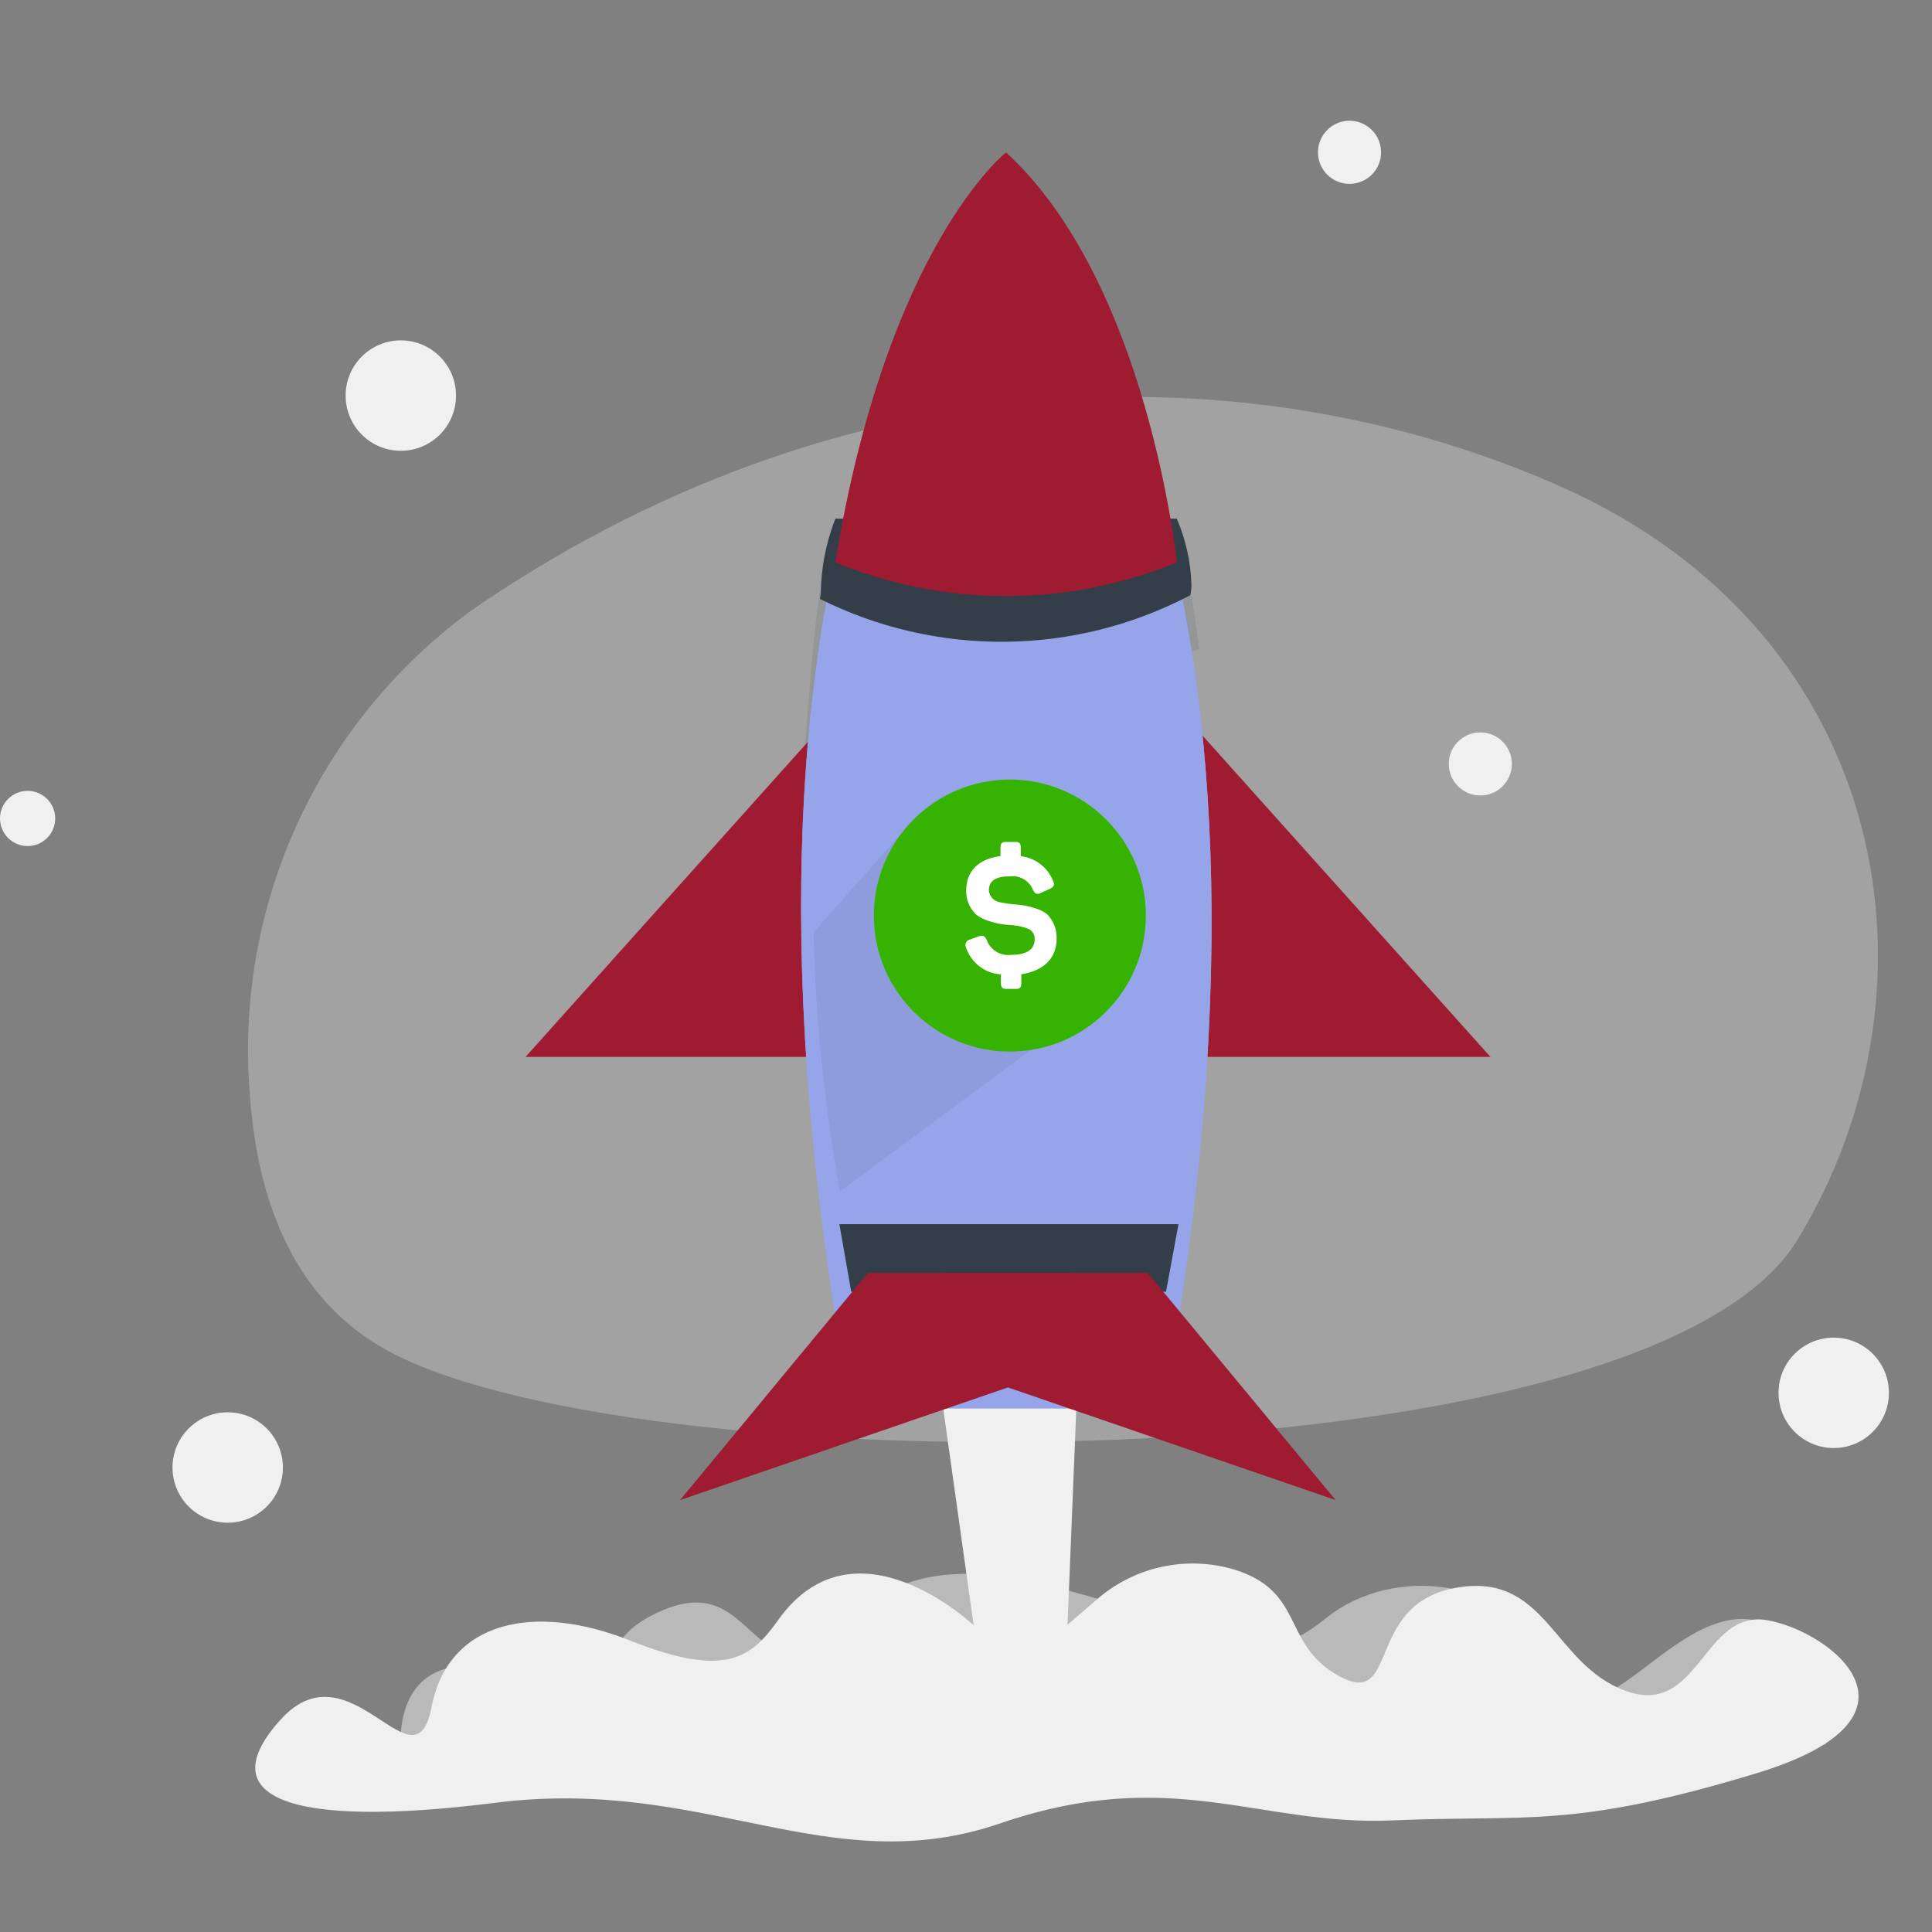 <svg width="112" height="112" viewBox="0 0 112 112" fill="none" xmlns="http://www.w3.org/2000/svg">
<rect x="0" y="0" width="112" height="112" fill="#808080" stroke="none"/>
<path opacity="0.3" d="M27.599 35.194C23.15 38.37 19.602 42.647 17.303 47.606C15.005 52.566 14.034 58.038 14.487 63.485C14.897 69.317 16.847 74.947 21.98 78.019C35.656 86.219 95.365 86.355 104.203 71.872C113.042 57.389 109.754 36.807 90.535 28.233C73.889 20.803 50.19 19.819 27.599 35.194Z" fill="#F0F0F0"/>
<path opacity="0.51" d="M23.262 101.698C23.262 101.698 22.633 97.276 26.257 96.638C29.881 95.999 29.687 101.06 33.037 99.17C36.388 97.281 34.247 95.147 38.365 93.371C42.483 91.595 43.111 95.329 45.944 96.07C48.778 96.811 49.238 88.879 60.936 91.943C72.633 95.007 73.127 96.809 76.913 93.774C80.698 90.739 87.652 91.239 90.069 96.852C92.487 102.465 97.516 91.591 102.784 94.292C108.053 96.993 105.824 101.113 105.824 101.113L92.808 103.673L65.212 102.11C65.212 102.11 32.674 101.79 32.093 101.7C31.512 101.61 23.262 101.698 23.262 101.698Z" fill="#F0F0F0"/>
<path d="M54.6 81.083L56.443 94.219C56.443 94.219 49.547 87.67 45.103 93.926C43.538 96.134 42.024 97.294 36.516 95.1C31.007 92.906 25.988 93.926 25.017 98.964C24.046 104.002 20.319 95.21 16.268 99.687C12.217 104.164 16.588 106.042 28.748 104.506C40.908 102.97 48.027 109.114 57.99 105.701C67.953 102.289 72.976 105.873 80.753 105.53C88.53 105.188 91.121 106.042 101.815 102.801C112.509 99.559 106.189 94.59 102.463 93.927C98.737 93.265 98.503 99.569 94.245 98.023C89.988 96.478 89.663 91.047 84.318 92.062C78.972 93.076 81.239 99.39 77.351 97.001C74.368 95.172 75.566 92.257 71.592 91.001C70.211 90.583 68.747 90.525 67.338 90.833C65.929 91.141 64.622 91.805 63.542 92.761L61.886 94.183L62.453 80.264L54.6 81.083Z" fill="#F0F0F0"/>
<path d="M49.206 40.359L30.467 61.269H50.879L49.206 40.359Z" fill="#9E1B32"/>
<path d="M67.664 40.359L86.403 61.269H65.99L67.664 40.359Z" fill="#9E1B32"/>
<path d="M58.024 11.227V11.099L57.96 11.158L57.896 11.099V11.227C56.269 12.863 39.935 30.783 49.344 81.644H67.434C76.84 30.729 59.691 12.827 58.024 11.227Z" fill="#96A5EA"/>
<path opacity="0.11" d="M69.006 34.012L69.528 37.613C64.639 39.641 59.343 40.491 54.066 40.095C52.658 39.968 51.242 40.198 49.948 40.764C48.653 41.331 47.523 42.215 46.661 43.335C46.661 43.335 47.191 35.925 47.547 34.215L69.006 34.012Z" fill="#333E48"/>
<path d="M58.024 11.227V11.099L57.96 11.158L57.896 11.099V11.227C56.269 12.863 39.935 30.783 49.344 81.644H67.434C76.84 30.729 59.691 12.827 58.024 11.227Z" fill="#96A5EA"/>
<path opacity="0.08" d="M52.189 48.383L47.162 54.045C47.282 59.09 47.791 64.118 48.684 69.085L61.413 59.634L52.189 48.383Z" fill="#333E48"/>
<path d="M48.661 70.965L49.346 74.882H67.595L68.317 70.965H48.661Z" fill="#333E48"/>
<path d="M48.42 30.076L48.383 30.182C47.871 31.526 47.6 32.949 47.583 34.387L47.533 34.721C50.871 36.389 54.557 37.24 58.288 37.204C62.019 37.167 65.688 36.245 68.992 34.511C69.047 34.312 69.074 34.106 69.07 33.899C69.029 32.58 68.741 31.281 68.221 30.068H48.42V30.076Z" fill="#333E48"/>
<path d="M48.426 32.603C54.767 35.21 61.88 35.21 68.221 32.603C68.221 32.603 66.561 16.387 58.322 8.837C58.322 8.827 51.41 14.28 48.426 32.603Z" fill="#9E1B32"/>
<path d="M58.543 60.961C62.897 60.961 66.427 57.431 66.427 53.076C66.427 48.721 62.897 45.191 58.543 45.191C54.188 45.191 50.658 48.721 50.658 53.076C50.658 57.431 54.188 60.961 58.543 60.961Z" fill="#36B300"/>
<path d="M58.867 48.807C59.101 48.807 59.173 48.888 59.173 49.127V49.634C59.581 49.679 59.97 49.834 60.298 50.082C60.626 50.329 60.881 50.661 61.037 51.042C61.16 51.283 61.11 51.416 60.835 51.539L60.337 51.763C60.104 51.874 59.995 51.823 59.88 51.581C59.777 51.328 59.595 51.116 59.361 50.975C59.127 50.834 58.854 50.773 58.582 50.8C57.718 50.8 57.325 51.051 57.325 51.632C57.344 51.809 57.425 51.974 57.552 52.098C57.68 52.223 57.846 52.299 58.024 52.314C58.264 52.364 58.506 52.4 58.75 52.424C59.218 52.444 59.68 52.533 60.121 52.69C60.337 52.759 60.539 52.867 60.715 53.01C60.896 53.197 61.037 53.42 61.13 53.663C61.222 53.907 61.265 54.167 61.254 54.427C61.254 55.533 60.514 56.283 59.206 56.48V57.006C59.206 57.24 59.133 57.326 58.901 57.326H58.344C58.11 57.326 58.024 57.245 58.024 57.006V56.486C57.569 56.458 57.133 56.293 56.773 56.015C56.412 55.736 56.143 55.356 56 54.923C55.978 54.879 55.967 54.829 55.967 54.779C55.967 54.729 55.979 54.68 56.002 54.636C56.025 54.591 56.057 54.553 56.097 54.523C56.138 54.494 56.184 54.474 56.234 54.466L56.728 54.283C56.984 54.192 57.094 54.251 57.208 54.507C57.311 54.78 57.501 55.012 57.749 55.166C57.997 55.319 58.289 55.386 58.579 55.357C59.493 55.357 59.982 55.064 59.982 54.443C59.989 54.302 59.947 54.163 59.864 54.048C59.781 53.934 59.661 53.851 59.525 53.813C59.201 53.7 58.862 53.636 58.52 53.621C58.05 53.596 57.588 53.497 57.149 53.328C56.935 53.252 56.735 53.139 56.56 52.994C56.38 52.815 56.239 52.601 56.144 52.365C56.05 52.129 56.005 51.877 56.011 51.623C56.011 50.525 56.701 49.794 58 49.626V49.127C58 48.893 58.082 48.807 58.32 48.807H58.867Z" fill="white"/>
<path d="M50.312 73.795L39.421 86.963L62.236 79.123V73.795H50.312Z" fill="#9E1B32"/>
<path d="M66.535 73.795L77.426 86.958L54.61 79.118V73.795H66.535Z" fill="#9E1B32"/>
<path d="M13.2 88.273C14.967 88.273 16.4 86.84 16.4 85.073C16.4 83.306 14.967 81.873 13.2 81.873C11.433 81.873 10 83.306 10 85.073C10 86.84 11.433 88.273 13.2 88.273Z" fill="#F0F0F0"/>
<path d="M23.236 26.132C25.003 26.132 26.436 24.7 26.436 22.932C26.436 21.165 25.003 19.732 23.236 19.732C21.469 19.732 20.036 21.165 20.036 22.932C20.036 24.7 21.469 26.132 23.236 26.132Z" fill="#F0F0F0"/>
<path d="M106.302 83.944C108.07 83.944 109.502 82.511 109.502 80.744C109.502 78.977 108.07 77.544 106.302 77.544C104.535 77.544 103.103 78.977 103.103 80.744C103.103 82.511 104.535 83.944 106.302 83.944Z" fill="#F0F0F0"/>
<path d="M85.815 46.115C86.825 46.115 87.644 45.297 87.644 44.287C87.644 43.277 86.825 42.458 85.815 42.458C84.805 42.458 83.986 43.277 83.986 44.287C83.986 45.297 84.805 46.115 85.815 46.115Z" fill="#F0F0F0"/>
<path d="M1.6 49.047C2.484 49.047 3.2 48.33 3.2 47.447C3.2 46.563 2.484 45.847 1.6 45.847C0.716 45.847 0 46.563 0 47.447C0 48.33 0.716 49.047 1.6 49.047Z" fill="#F0F0F0"/>
<path d="M78.233 10.658C79.243 10.658 80.062 9.839 80.062 8.829C80.062 7.819 79.243 7 78.233 7C77.223 7 76.404 7.819 76.404 8.829C76.404 9.839 77.223 10.658 78.233 10.658Z" fill="#F0F0F0"/>
</svg>
